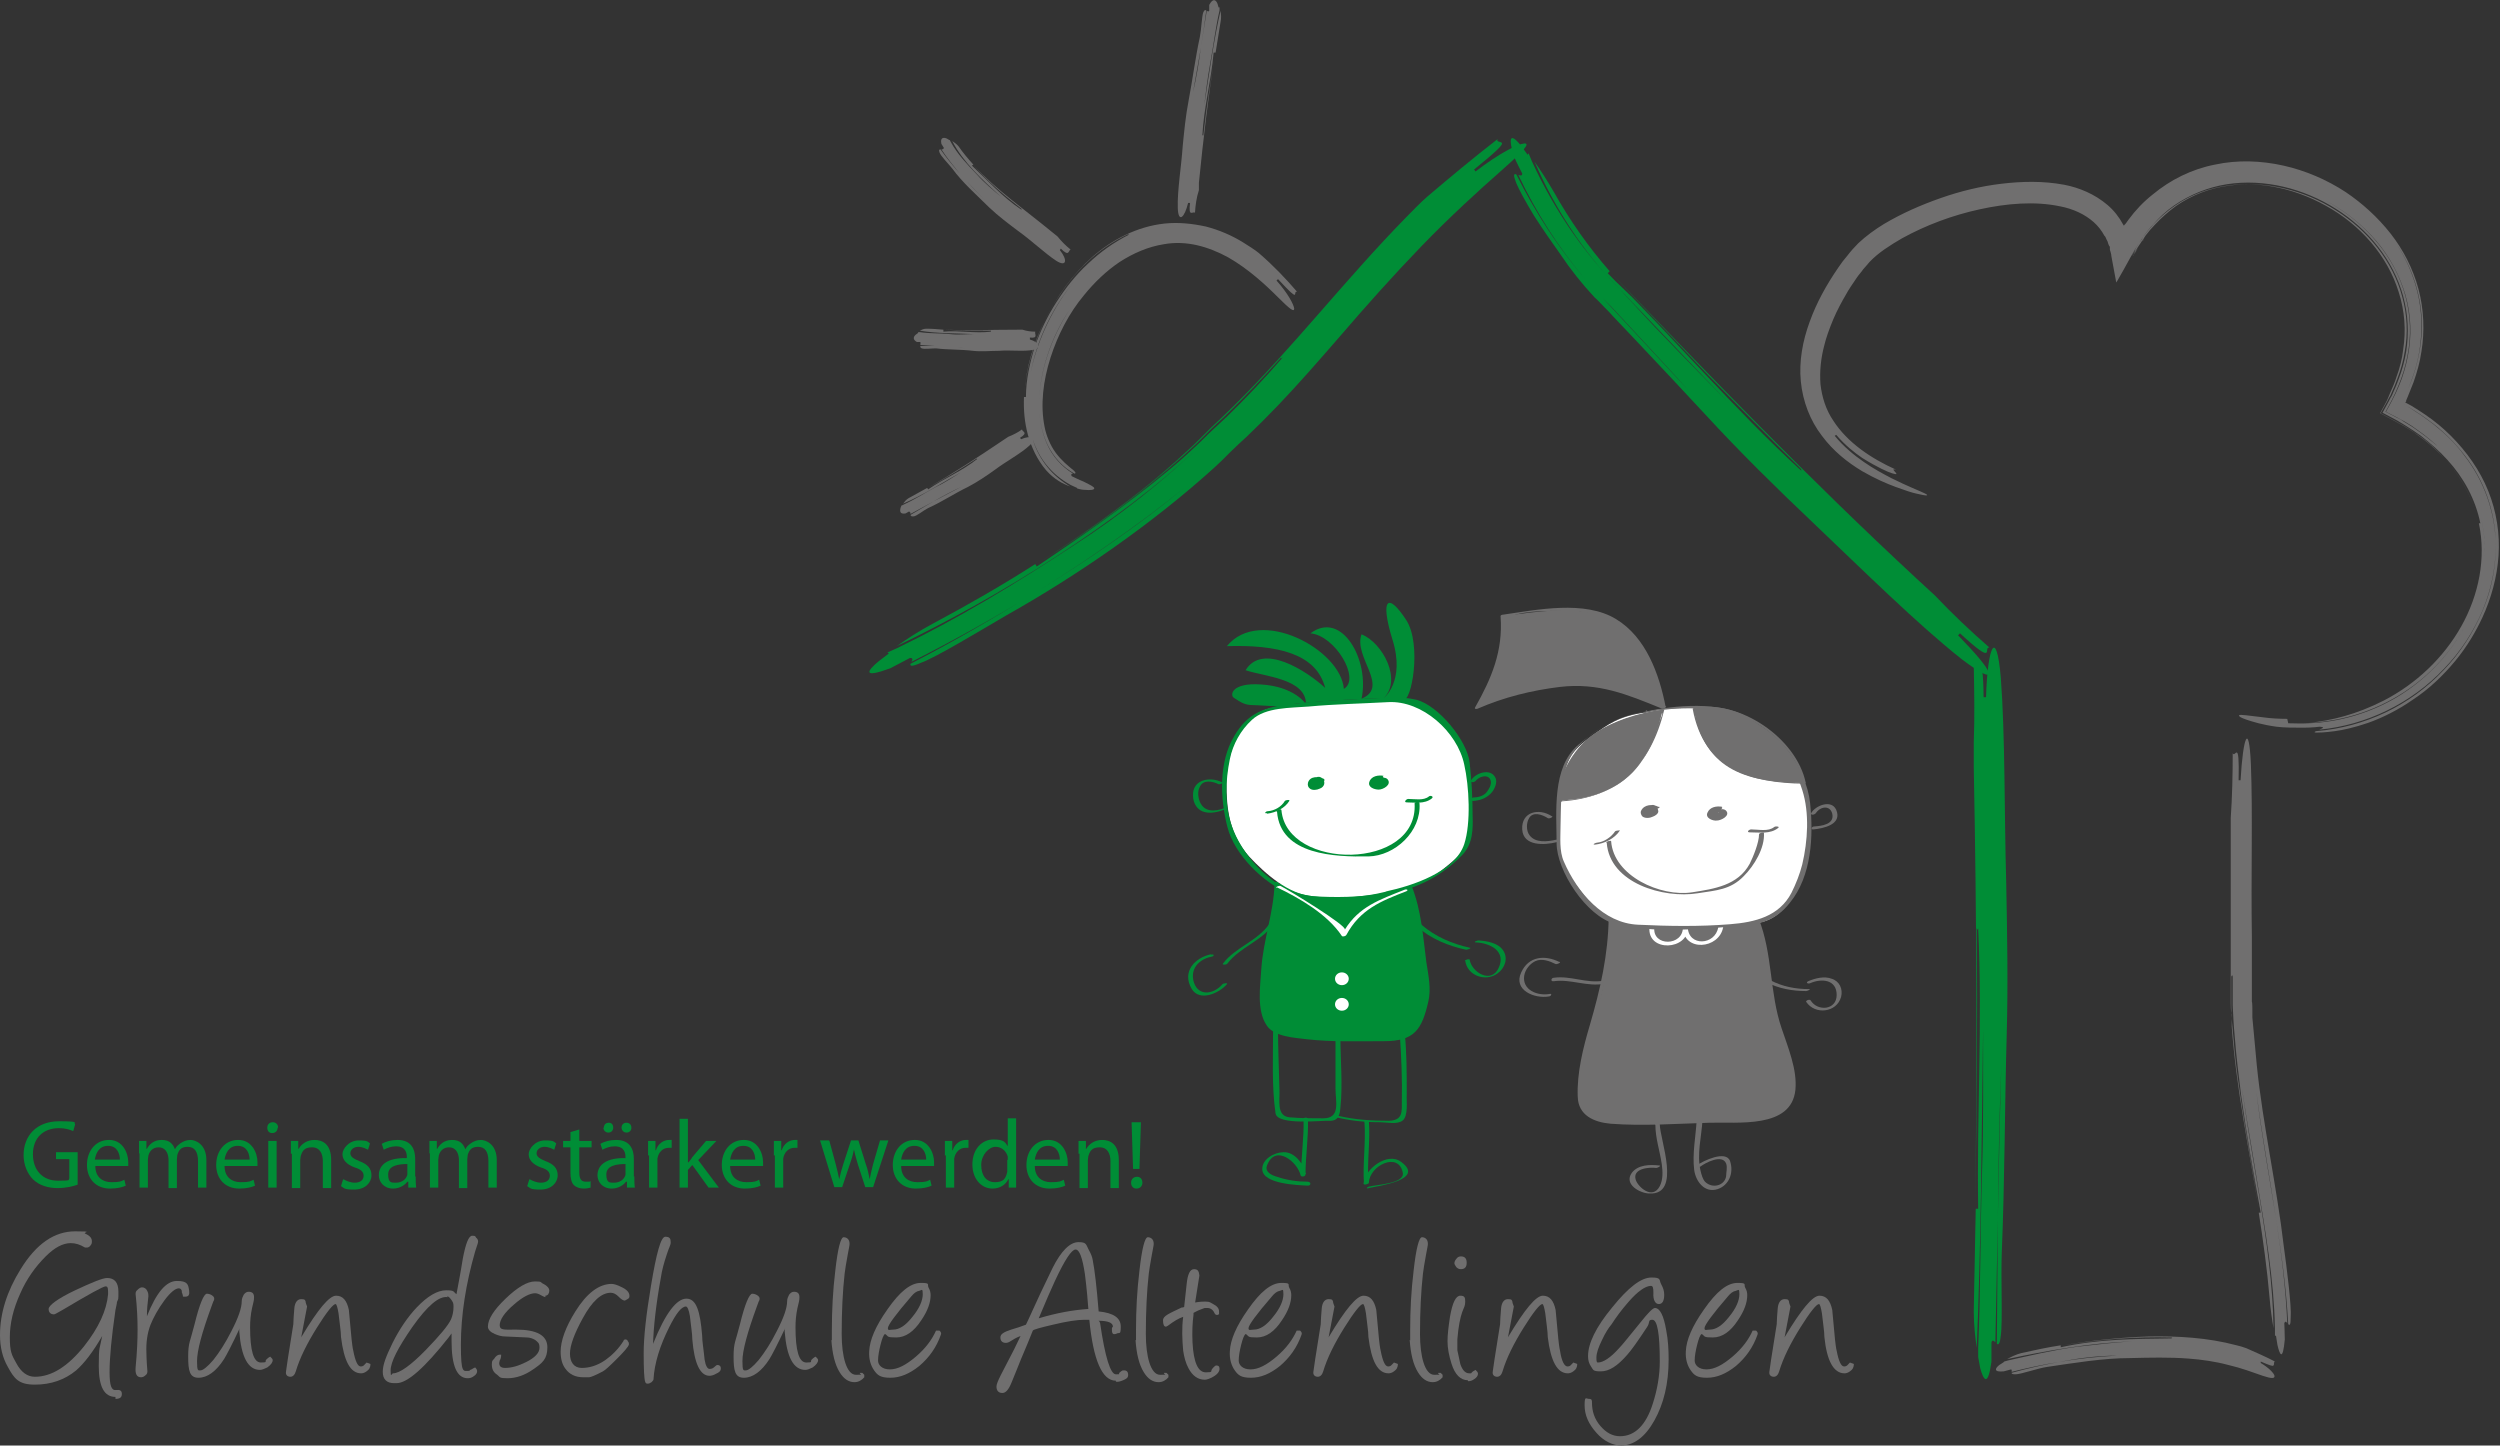 <?xml version="1.0" encoding="UTF-8"?>
<svg id="Ebene_1" xmlns="http://www.w3.org/2000/svg" version="1.1" viewBox="0 0 508.8 294.2">
  <rect x="0" y="0" width="508.8" height="294.2" fill="#333333" stroke="none"/>
  <!-- Generator: Adobe Illustrator 29.2.1, SVG Export Plug-In . SVG Version: 2.1.0 Build 116)  -->
  <defs>
    <style>
      .st0, .st1, .st2 {
        fill-rule: evenodd;
      }

      .st0, .st3 {
        fill: #706f6f;
      }

      .st1, .st4 {
        fill: #fff;
      }

      .st2, .st5 {
        fill: #008d36;
      }
    </style>
  </defs>
  <g>
    <path class="st0" d="M327.9,186.6c0,4.6-.6,8.4-1.4,12.8-.6,4-2,7-2.8,10.5-.8,4.3-3.3,11.3-1.6,15.5,1.2,3.1,6.3,3.2,9.5,3.2,5.2,0,10.1,0,15.3-.3,5-.3,13.2.7,16.7-2.9,3.3-3.4-.7-13.1-1.8-16.7-2.5-7.3-1.3-14.5-4.4-21.7"/>
    <path class="st3" d="M327.4,186.7c-.1,7.6-1.7,14.6-3.8,21.8-1.4,4.7-2.7,9.9-2.5,14.7.1,3.8,3.3,5.2,6.7,5.5,6.6.5,13.4,0,20.1-.2,5.7-.2,16.7,1.3,17.5-6.7.4-4.1-1.5-8.6-2.8-12.5-2.5-7.3-1.8-15.2-4.7-22.4-.1-.3-1.1,0-1,.3,2.1,5.3,2.4,10.7,3.2,16.2.6,3.9,2.1,7.6,3.2,11.4,1.8,6.1,2.1,11.7-6.1,12.9-4.5.7-9.4.3-14,.5-5.3.2-10.9.6-16.2-.2-6.9-1-5-8.5-4-13.2,2.1-9.5,5.2-18.5,5.3-28.4,0-.3-1,0-1,.3h0Z"/>
  </g>
  <path class="st4" d="M335.7,188.7c-.5,5.2,8,4.7,7.8,0,0-.5-1-.4-1,0,.1,5.1,7.4,4.5,8.2,0,0-.5-.9-.4-1,0-.6,3.7-6.1,4-6.2,0-.3,0-.7,0-1,0,.1,3.9-6.3,4-5.8,0,0-.5-.9-.4-1,0h0Z"/>
  <path class="st3" d="M465.7,147.2c1.4,0,2.7.1,4.1,0,6.3-.2,12.6-2.1,18-5.3,5.5-3.3,10.2-8,13.4-13.6,3.2-5.6,5-12.3,4.4-18.9-.6-6.7-3.8-13.1-8.9-18-1.4-1.4-3-2.7-4.7-3.9-.8-.6-1.7-1.2-2.6-1.7-.7-.4-2.4-1.3-3.8-2,1.8-3.2,2.4-4.6,3.2-6.7.7-2,1.2-4,1.5-6.1.6-4.1.2-8.4-1.2-12.4-1.4-4-3.6-7.6-6.4-10.6-2.8-3-6.1-5.5-9.6-7.3,7.2,3.8,13.4,10.2,16,18.1,1.3,3.9,1.7,8.1,1.1,12.2-.3,2-.8,4.1-1.5,6-.8,2.1-1.3,3.4-3.2,6.8l2.1,1.1,1,.5.6.4c.8.5,1.7,1,2.5,1.6,1.6,1.1,3.1,2.3,4.6,3.6,2.8,2.6,5.2,5.7,6.8,9.2,1.6,3.4,2.5,7.2,2.6,11,.1,3.8-.5,7.6-1.8,11.2-2.5,7.2-7.4,13.4-13.5,17.7-6.1,4.3-13.3,6.7-20.5,7,4.5-.4,9.7-1.7,15.2-4.5,6.6-3.4,12.2-8.7,15.8-15.1,3.6-6.4,5.1-13.9,3.6-21h.3c-1-4.9-3.4-9.3-6.7-12.9-1.6-1.8-3.5-3.4-5.4-4.9-1-.7-2-1.4-3-2l-.8-.5c-.3-.2-.4-.2-1-.6l-3-1.6,1.3-2.4.3-.6.3-.5.3-.7c.4-.9.8-1.8,1.1-2.7.7-1.8,1.2-3.7,1.5-5.5.6-3.8.4-7.6-.6-11.3-2-7.4-7.2-13.7-13.7-17.8-6.5-4.1-14.5-6.2-22.2-5-3.8.6-7.5,2.1-10.7,4.3-1.6,1.1-3,2.4-4.3,3.9-.7.7-1.3,1.5-1.9,2.3l-.4.6v.2c-.1,0-.3.3-.3.3l-.4.6c-.3.4-.5.8-.7,1.2-.2.4-.5.8-.7,1.3,1.4-2.5.6-.9.4-.3l-.3.5.3-.5c-.1.3-.2.4.2-.2.2-.3.4-.7.8-1.4l.7-1.1.2-.3v-.2c.1,0,.4-.4.4-.4l-.3.4v.2c-.1,0-.3.3-.3.3l-.7,1.1c-.4.6-.7,1.1-.8,1.4-.3.6-.3.5-.2.2l.7-1.3c.3-.4.5-.8.8-1.2l.2-.3.2-.3.2-.3.4-.6c.6-.8,1.2-1.5,1.9-2.2,1.3-1.4,2.8-2.7,4.3-3.8,3.2-2.2,6.8-3.6,10.6-4.1,7.6-1.1,15.5.9,21.9,5,6.5,4.1,11.6,10.4,13.5,17.6,1,3.6,1.2,7.5.5,11.2-.3,1.9-.8,3.7-1.5,5.5-.3.9-.7,1.8-1.1,2.7l-.3.7-.3.5-.3.6-1.4,2.5,3,1.6.7.4.4.2.7.4c1,.6,1.9,1.2,2.9,1.9,1.9,1.3,3.6,2.8,5.1,4.5,3.1,3.3,5.5,7.3,6.7,11.7-1.2-4.4-3.5-8.3-6.7-11.7-1.6-1.7-3.3-3.2-5.2-4.5-.9-.7-1.9-1.3-2.9-1.9l-.7-.4-.4-.2-.7-.4-3-1.6,1.4-2.6.3-.7.2-.5.3-.7c.4-.9.8-1.8,1.1-2.8.7-1.9,1.2-3.8,1.4-5.7.6-3.9.3-7.8-.9-11.6-2.3-7.5-7.9-13.8-14.8-17.6-6.9-3.9-15.2-5.5-22.8-3.6-3.8.9-7.3,2.8-10.2,5.3-1.5,1.3-2.8,2.7-4,4.3-.2.2-.3.4-.4.6l-.2.3c-.2.2-.3.4-.4.6-.6.8-1.1,1.7-1.6,2.6l-1.6,2.9-.8,1.4-.4.7-.3.5-1-5.4c0-.4-.2-.9-.3-1.3v-.6c-.1,0-.3-.5-.3-.5-.1-.4-.2-.7-.4-1-.1-.3-.3-.7-.4-.7-.6-1.1-1.3-2-2.2-2.8-1.8-1.6-4.2-2.7-6.8-3.2-5.2-1.1-10.9-.6-16.4.6-5.5,1.2-10.9,3.2-15.8,5.9-2.4,1.4-4.8,2.9-6.6,4.8-.2.2-.4.5-.6.7l-.7.8c-.4.6-.9,1.1-1.3,1.7-.8,1.2-1.6,2.3-2.3,3.6-.7,1.2-1.7,3-2.5,4.9-.8,1.9-1.5,3.9-1.8,5.2-.7,2.6-1,5.3-.8,8,.3,2.6,1.1,5.2,2.6,7.4,2.9,4.5,7.7,7.7,12.8,10-1.4-.4.4.8,0,.9-.2,0-1-.1-3-1.1-1-.5-2.3-1.2-3.9-2.2-1.6-1.1-3.4-2.5-5.3-4.7l-.3.2c1.8,2.2,4,4,5.9,5.3,2,1.4,3.9,2.4,5.6,3.3,3.4,1.7,5.8,2.6,6.8,3.1,1,.5.6.6-1.5.1-1-.2-2.5-.7-4.4-1.4-1.9-.7-4.2-1.7-6.8-3.2-3-1.8-5.9-4.1-8.2-7.2-2.4-3.1-3.9-7-4.3-11.1-.4-4.1.4-8.3,1.8-12.1,1.4-3.9,3.4-7.5,5.8-11,.6-.9,1.2-1.7,1.9-2.5.6-.8,1.4-1.7,2.2-2.5,1.6-1.5,3.4-2.8,5.2-3.9,3.7-2.2,7.6-3.9,11.6-5.3,4-1.4,8.1-2.4,12.3-2.9,4.2-.5,8.5-.6,12.8.2,3.1.6,6.2,1.9,8.8,4.1,1.3,1.1,2.4,2.5,3.2,4l.2.3s0,0,0,0c0,0,0,0,0,0h0c0,0,0,0,0,0v-.2c.1,0,.4-.4.4-.4l.5-.7c1.4-1.9,3-3.6,4.9-5.1,3.6-3,8-5.2,12.7-6.1,4.6-1,9.4-.8,13.9.2,4.5,1,8.9,2.9,12.7,5.4,3.4,2.3,6.5,5.1,9.1,8.4,2.6,3.3,4.6,7.2,5.7,11.3,1.1,4.1,1.3,8.6.6,12.8-.3,2.1-.9,4.2-1.6,6.2-.4,1-.8,2-1.2,3l-.3.7v.2c0,0-.2.2-.2.2l1.3.7c1,.6,1.9,1.2,2.8,1.8,1.9,1.3,3.6,2.7,5.2,4.3,3.2,3.2,5.9,7,7.6,11.2,1.7,4.2,2.4,8.8,2.1,13.2-.3,4.4-1.5,8.7-3.3,12.6-1.3,2.8-3.1,5.9-5.5,8.8-2.4,2.9-5.3,5.7-8.5,7.8-3.1,2.2-6.4,3.8-9.2,4.8-2.9,1-5.3,1.5-6.8,1.7-2.2.3-3.3.3-3.8.3-.5,0-.4-.2,0-.3,4.9-.4,9.7-1.7,14.1-3.8,4.4-2.1,8.4-5,11.8-8.6,3.4-3.5,6.1-7.7,8-12.2,1.9-4.5,2.8-9.4,2.6-14.3-.2-6.1-2.4-12.2-6.2-17.1-1.9-2.5-4-4.6-6.4-6.5-1.2-.9-2.4-1.8-3.7-2.6-.6-.4-1.3-.8-2-1.2l-.9-.5c.2-.3.3-.6.5-.9.3-.6.6-1.3.9-2,.6-1.3,1.1-2.7,1.5-4.1.8-2.8,1.3-5.8,1.3-8.7,0-5.9-1.9-11.8-5.2-16.7,3.2,4.9,5.1,10.7,5.1,16.6,0,3-.4,5.9-1.2,8.7-.4,1.4-.9,2.8-1.5,4.2-.3.7-.6,1.4-.9,2-.1.3-.3.6-.5.9l.9.5c.7.4,1.3.8,1.9,1.2,1.3.8,2.5,1.7,3.7,2.6,2.4,1.9,4.6,4,6.4,6.5,3.8,4.9,6,10.9,6.3,17.1.2,4.9-.8,9.8-2.6,14.2-1.9,4.5-4.6,8.6-7.9,12-6.6,7-15.8,11.5-25.4,12.4.7-.3,1.3-.5.1-.6,0,0-1.5.2-3.3.2-1.8,0-4,0-5.5-.2-2.9-.4-4.8-1-6-1.4-1.2-.4-1.7-.7-1.6-.9,0-.3,2.2.1,5,.4,1.4.2,3.1.3,4.8.3Z"/>
  <g>
    <path class="st3" d="M463,271.9v-1.6c-.2-9.8-1.9-19.5-3.7-30.4-1.2-7.6-2.9-16.3-3.7-24,1,9.1,2.7,18.4,4.2,27.5,1.5,9.1,2.8,18.2,2.9,26.9-.3-1.7-.6-3.8-.8-6.2-.5-5.8-1.3-11.6-2.2-17.3h.4c-1.5-8.1-2.9-16-4-24-.5-4-1-8-1.3-12-.2-2-.3-4.1-.4-6.2v-6.2c-.2.6-.2.2-.3.1h0c0-.1,0,0,0,0,0-.1,0,0,0,1,0-1,0-1.1,0-1v6.1c0,2.1.2,4.1.4,6.1.3,4,.8,7.9,1.4,11.9,1.1,7.8,2.6,15.6,3.8,23.5-2-12.4-4.6-24.6-5.5-37.2v-2.4c-.2-.8-.2-1.6-.2-2.4v-4.7s0-9.4,0-9.4v-19.1s0-4.4,0-4.4c.3-4.4.4-8.8.4-13.2.5,1.1,1.4-3.3,1.2,5.5h.4c.5-8.8,1.7-12.1,2.1-3.3.4,9.9,0,23.1.2,35.2v13.2c.1,0,.1,1.6.1,1.6v1.6c0,0,.3,3.2.3,3.2.2,2.2.4,4.3.6,6.5,1.2,11.9,4.1,24.8,5.5,36.9.3,2.2.7,5.2,1,8,.3,2.8.5,5.3.4,6.4,0,1.6-.2,1.7-.5,1.4-.4-7.3-1.4-14.5-2.5-21.5-1.3-8.7-2.9-17.3-4-25.9,1,8.5,2.6,17.1,4,25.9,1.1,7,2,14.2,2.3,21.3-.2-.3-.4-.5-.6,0,0,0,.1,2.2.1,3.3-.4,4.4-1,3.3-1.5,1.1l-.3-1.9Z"/>
    <path class="st3" d="M407.9,277.1l.7-.2c4.5-1,9-2.1,14.1-2.8,3.6-.4,7.6-.9,11.2-1.1-8.5.3-17.4,1.9-25.4,3.6.7-.4,1.7-.9,2.8-1.2,2.7-.6,5.4-1.2,8.1-1.6v.4c7.7-1.7,14.9-1.7,22.7-1.8-.3,0-.1-.1,0-.2h0s0,0,0,0c0,0,0,0-.5-.1.5,0,.5,0,.5.1-7.7-.2-14.8.4-22.3,1.6,5.8-1,11.6-1.6,17.5-1.8,5.9-.1,11.9.2,17.9,1.8.5.1,1.5.4,2,.6,2,.9,3.9,1.7,5.8,2.7-.3,0-.1.6-.3.8-.2.2-.7,0-2.6-.8v.3c1.7,1,2.7,2.1,2.8,2.6.1.6-.6.6-2.4,0-2-.7-4.4-1.6-7-2.2-2.6-.7-5.4-1.1-8.1-1.3-3.9-.3-7.9-.2-11.9-.1-5.5,0-11.4,1-16.9,1.8-2,.3-5.3,1.5-6.4,1.5-.7,0-.8-.1-.8-.3,3.2-.9,6.4-1.6,9.6-2.2,4-.7,7.9-1.1,11.9-1.3-3.9,0-7.9.5-11.9,1.3-3.2.5-6.4,1.2-9.6,2,0-.2.1-.4-.1-.5l-1.5.4c-2.1.2-1.8-.6-.9-1.3l.8-.5Z"/>
  </g>
  <g>
    <path class="st3" d="M23.5,284.3c-2.3,0-3.4-2.1-3.4-6.3s.2-3.4.7-6.1c-1.9,3.3-3.7,5.6-5.3,7-2.3,1.9-5.1,2.9-8.4,2.9s-4.2-1.2-5.5-3.6c-1.1-1.9-1.6-4.1-1.6-6.5,0-4.4,1.4-8.9,4.2-13.4,3.2-5.2,6.9-7.7,11.1-7.7s1.3.2,2.1.5c.9.4,1.3.9,1.3,1.5s-.1.6-.3.9c-.2.3-.5.4-.7.4s-.3,0-.4,0c-1-.6-1.9-.9-2.9-.9-1.6,0-3.3.9-5.1,2.7-2.1,2.1-3.9,4.6-5.2,7.6-1.4,3.1-2.1,6-2.1,8.9s.4,3.6,1.3,5.2c1,1.9,2.3,2.8,3.8,2.8,3.4,0,6.7-2.1,10-6.2,3-3.8,4.6-7.3,4.9-10.6,0-1.1,0-1.6-.5-1.6s-3.4,1.6-8.6,4.7c-1.1.6-1.7,1-1.9,1-.7,0-1.1-.4-1.1-1.1s1.8-2.1,5.4-3.8c3.4-1.6,5.6-2.5,6.5-2.5,1.5,0,2.3.9,2.3,2.8s0,1.3-.3,2.1c0,.4-.2,1-.3,1.6-.8,5.5-1.2,9.7-1.2,12.6s.4,3.8,1.3,3.7c.8-.1,1.2.1,1.2.8s-.4,1-1.3,1Z"/>
    <path class="st3" d="M29.9,267.9c1.9-4.8,3.9-7.2,6.1-7.2s2.3.7,2.5,2c.1.8-.1,1.2-.8,1.2s-.4,0-.5-.3c0-.1-.1-.3-.2-.6v-.3c-.1-.3-.3-.5-.6-.5-.7,0-1.7.8-2.9,2.4-1.4,1.9-2.3,3.6-2.9,5.1-.6,1.6-.9,3.5-.8,5.7,0,0,0,1.3.2,3.7,0,.3-.1.6-.4.8-.3.3-.6.4-.9.4-.9,0-1.2-.7-1.1-2,.3-3.1.4-5.6.4-7.7s-.1-4.5-.4-7.2c0-.3,0-.6.4-.9.3-.3.6-.5.9-.5.5,0,.9.3,1.1.8.2.4.2.7.2,1-.2,1.6-.3,2.9-.3,4Z"/>
    <path class="st3" d="M48.8,270.3c-1.6,3.4-2.7,5.5-3.2,6.3-1.6,2.5-3.4,3.8-5.2,3.8s-2.1-1.4-2.1-4.3.4-3,1.3-6.6c1-4.1,1.9-6.2,2.5-6.2.3,0,.7.1,1,.3.3.2.5.4.5.7,0,.1,0,.3-.2.6l-.4,1.1c-1.9,5.2-2.9,8.9-2.9,11s.2,1.9.7,1.9,1.4-.7,2.6-2.1c1.2-1.5,2.5-3.5,3.7-5.9,1.4-2.7,2.1-4.7,2.1-6.1,0-.5.2-.9.4-1.3.3-.4.6-.6,1-.6.8,0,1.1.4,1.1,1.1s-.1.9-.4,2.2c-.3,1.4-.4,2.7-.4,3.9,0,4.8.7,7.2,2.2,7.2s.7-.2,1.1-.6c.2-.2.4-.4.8-.6.3.3.5.5.5.7,0,.5-.4,1-1.1,1.5-.6.3-1.1.5-1.5.5-2.4,0-3.8-2.6-4.2-7.8v-.4Z"/>
    <path class="st3" d="M61,272.7l.4-.7c3.3-5.5,5.6-8.3,7-8.3s2.2,1,2.6,2.9c.1,1.4.3,2.9.4,4.3.2,2.4.4,3.7.5,4,.4,2.1.9,3.2,1.5,3.2s.7-.3,1.2-.8l.8.3c0,.6-.2,1.1-.8,1.5-.4.3-.8.4-1.1.4-2.2,0-3.5-2.5-4.1-7.4,0-1.2-.3-2.8-.5-4.8-.2-1.2-.4-1.9-.6-1.9-.5,0-1.8,1.6-3.8,4.8-2,3.2-3.5,6.2-4.3,8.9-.2.7-.6,1.1-1.1,1.1s-1-.3-.9-1c0-.2.5-3.5,1.5-9.7,0-.8.1-1.8.2-3.2.1-1.2.6-1.9,1.4-1.9s.8.2.9.5c0,.3.2.7.3,1l-1.3,6.8Z"/>
    <path class="st3" d="M92.1,271.1l-.8,1.1c-4.9,6.2-8.4,9.3-10.6,9.3h-.5c-1.5,0-2.3-.8-2.3-2.3s.7-3.2,2-5.9c1.4-2.8,3.1-5.3,4.9-7.2,2.2-2.3,4.2-3.5,6-3.5s1.4.3,2.1.8c.3-1.7.8-4.1,1.3-7.3.6-3.1,1.2-4.6,1.9-4.6s.6.1.8.4c.3.2.4.5.4.8s-.2.7-.6,2c-1.9,6.6-2.9,13-2.9,19s.5,5.3,1.6,5.3c0,0,.2,0,.3-.2.2,0,.5-.3,1-.5.3.3.4.5.4.8s-.2.7-.7,1c-.4.3-.8.4-1.2.4-2.2,0-3.3-2.5-3.3-7.6v-1.6ZM91.1,264c-1.7-.3-4.1,1.7-7.2,6.1-2.9,4.2-4.4,7.1-4.4,8.8s.2.6.5.6c1.3,0,3.6-1.6,6.7-4.8,2.8-2.9,4.5-4.9,5.1-6.2.3-.7.5-1.6.5-2.5s-.1-.9-.4-1.4c-.3-.4-.5-.7-.9-.8Z"/>
    <path class="st3" d="M111,264c0,0-.4-.1-.9-.4-.5-.3-.9-.4-1.2-.4-1,0-2.5.7-4.3,2.3-1.9,1.6-2.9,3.1-2.9,4.2s1.1.9,3.3.9c4.3,0,6.4,1.2,6.4,3.6s-1,3.2-2.9,4.5c-1.7,1.2-3.5,1.8-5.2,1.8s-1.5-.2-2.1-.7c-.8-.5-1.1-1.2-1.1-2.1s.2-.8.5-1.2c.3-.5.7-.8,1.1-.8s.2,0,.3,0c0,.5-.1.9-.3,1.2,0,.2-.1.3-.1.5,0,.7.4,1,1.2,1,1.3,0,2.7-.4,4.3-1.2,1.8-.9,2.7-1.9,2.7-2.9s-.3-1.1-.9-1.6c-.5-.3-1.1-.5-1.7-.5l-4.4-.2c-.7,0-1.4-.2-2.1-.5-.9-.4-1.4-.9-1.4-1.5,0-1.5,1.2-3.4,3.6-5.7,2.4-2.3,4.4-3.5,6-3.5s1,.2,1.7.5c.8.4,1.2.9,1.2,1.4s-.3,1-.8,1Z"/>
    <path class="st3" d="M127.2,264.7c-.4,0-.8-.3-1.3-.8-.5-.5-1-.8-1.6-.8-1.9,0-3.8,1.7-5.7,5.2-1.7,3.1-2.6,5.5-2.6,7.2s.8,2.9,2.4,2.9,3.2-.5,4.8-1.6c1.4-1,2.7-2.3,3.7-3.9,0-.2.2-.3.4-.3s.4.1.5.4c.2.2.2.4.2.6-.1.5-1,1.5-2.6,3.1-1.4,1.4-2.3,2.2-2.7,2.4-1.5.8-2.5,1.2-2.8,1.2s-.2,0-.6,0c-.4,0-.5,0-.6,0-1.6,0-2.8-.6-3.6-1.7-.7-.9-1-2.1-1-3.5,0-2.2,1-5,3-8.2,2.3-3.7,4.8-5.6,7.4-5.6.4,0,1.1.2,1.9.6,1.1.5,1.7,1.1,1.7,1.8,0,.3,0,.5-.4.7-.3.2-.5.3-.7.3Z"/>
    <path class="st3" d="M132.8,273.8l.2-.5c2.4-6,4.7-9,6.7-9s2.8,2.5,3.2,7.5c0,1.2.3,2.8.5,4.9.2,1.3.6,1.9,1,1.9s.7-.1,1-.4c.3-.3.5-.4.6-.4.4,0,.7.2.7.7s-.3.8-1,1.1c-.5.3-1,.4-1.3.4-1.9,0-3.1-2.5-3.5-7.4,0-1.2-.3-2.8-.5-4.8-.2-1.2-.5-1.9-.8-1.9-.9,0-2,1.4-3.4,4.2-1.9,3.8-3,7.3-3.2,10.6,0,.2-.2.4-.4.6-.3.2-.5.3-.8.3s-.4-.1-.5-.4c-.2-.6-.3-2.5-.3-5.8s.5-7.8,1.5-13.8c1.1-6.6,2-9.9,2.9-9.9s1.1.4,1.1,1.1-.3.9-.8,2.5c-.6,1.8-1,3.3-1.2,4.7-1,5.5-1.5,10.1-1.6,13.7Z"/>
    <path class="st3" d="M159.8,270.3c-1.6,3.4-2.7,5.5-3.2,6.3-1.6,2.5-3.4,3.8-5.2,3.8s-2.1-1.4-2.1-4.3.4-3,1.3-6.6c1-4.1,1.9-6.2,2.5-6.2.3,0,.7.1,1,.3.3.2.5.4.5.7,0,.1,0,.3-.2.6l-.4,1.1c-1.9,5.2-2.9,8.9-2.9,11s.2,1.9.7,1.9,1.4-.7,2.6-2.1c1.2-1.5,2.5-3.5,3.7-5.9,1.4-2.7,2.1-4.7,2.1-6.1,0-.5.2-.9.4-1.3.3-.4.6-.6,1-.6.8,0,1.1.4,1.1,1.1s-.1.9-.4,2.2c-.3,1.4-.4,2.7-.4,3.9,0,4.8.7,7.2,2.2,7.2s.7-.2,1.1-.6c.2-.2.4-.4.8-.6.3.3.5.5.5.7,0,.5-.4,1-1.1,1.5-.6.3-1.1.5-1.5.5-2.4,0-3.8-2.6-4.2-7.8v-.4Z"/>
    <path class="st3" d="M169.3,272.8c0-.6,0-1.3,0-2.1,0-4,.2-8,.7-12.1.5-4.5,1.1-6.8,1.7-6.8s1.2.4,1.2,1.3c0,.1,0,.4-.1.8l-.3,1.6c-.3,1.6-.5,2.9-.6,3.7-.4,3.6-.6,7.7-.6,12.3s1,8.3,2.9,8.3.6-.1.8-.4h.5l.4.4h0c0,.2,0,.3,0,.5-.5.6-1.2,1-2,1-1.2,0-2.2-.7-3-2-1-1.6-1.5-3.8-1.7-6.6Z"/>
    <path class="st3" d="M180.1,271.5c-.3.2-.6,1-.9,2.2-.3,1.2-.5,2.3-.5,3.2s.8,1.8,2.4,1.8,3.3-.9,5.3-2.6c2-1.7,3.3-3.5,4.1-5.3h.7c.3.3.4.5.3.8-.9,2.6-2.4,4.7-4.4,6.4-2,1.6-3.9,2.4-5.9,2.4s-2.6-.5-3.3-1.5c-.7-1-1.1-2.3-1-3.9.1-2.3,1.3-5.1,3.7-8.5,2.5-3.6,4.7-5.4,6.8-5.4s1.2.3,1.6,1c.3.5.4,1,.4,1.5,0,1.5-.6,3.2-1.9,5.1-1.5,2.3-3.2,3.5-5.1,3.5s-1.6-.2-2.1-.6h0ZM187.1,262.7c-.6.1-1.1.5-1.6,1.1-3.2,3.7-4.8,5.9-4.8,6.5s.4.3,1.1.3c1.2,0,2.5-.8,3.9-2.6,1.4-1.7,2.1-3.3,2.1-4.6s-.2-.8-.7-.7Z"/>
    <path class="st3" d="M227.1,281c-2.8,0-4.6-4.2-5.4-12.4-.3,0-.6,0-1,0-1.4,0-3.5.3-6.4,1-2.6.6-4,1-4.1,1.2-.5,1.3-1.3,3.2-2.4,5.8-.5,1.2-1.1,2.8-1.9,4.7-.6,1.5-1.2,2.2-1.9,2.2s-1.2-.4-1.2-1.3,1.2-2.9,3.6-7.6c.6-1.2,1-2.1,1.3-2.7-.8.3-1.5.7-2.1,1.1-.3.2-.6.3-.9.3-.7,0-1.1-.4-1.1-1.1s.7-1.1,2.2-1.6c1-.3,2-.6,3-1,.4-.8.8-1.7,1.3-2.8.9-2,2.2-4.8,4.1-8.7,1.8-3.6,3.6-5.3,5.3-5.3s1.5.5,2.1,1.6c.4.7.7,1.4.8,2.1.4,2,.8,5.5,1.2,10.4,3,.3,4.5,1.3,4.5,3.1s-.3,1.1-.8,1.4c-.7.3-1,.1-1-.7s0-.3.2-.7c0-.8-1-1.2-3-1.2.2,0,.3.2.4.5,1,6.9,2.1,10.4,3.2,10.4s.5,0,.7-.3c.3-.3.5-.4.7-.5.1,0,.2,0,.3,0,.5,0,.8.3.8.9s-.3.8-1,1.1c-.5.2-1,.4-1.5.3ZM220.8,259.3c-.5-3.3-1.1-5-1.9-5s-2.2,2.1-4.2,6.4c-.7,1.5-1.8,4-3.3,7.6,3.7-1.1,7-1.7,10.1-1.9-.1-1.5-.3-3.9-.7-7.1Z"/>
    <path class="st3" d="M231.2,272.8c0-.6,0-1.3,0-2.1,0-4,.2-8,.7-12.1.5-4.5,1.1-6.8,1.7-6.8s1.2.4,1.2,1.3c0,.1,0,.4-.1.8l-.3,1.6c-.3,1.6-.5,2.9-.6,3.7-.4,3.6-.6,7.7-.6,12.3s1,8.3,2.9,8.3.6-.1.8-.4h.5l.4.4h0c0,.2,0,.3,0,.5-.5.6-1.2,1-2,1-1.2,0-2.2-.7-3-2-1-1.6-1.5-3.8-1.7-6.6Z"/>
    <path class="st3" d="M242.8,265.2c.7-.2,1.5-.3,2.5-.3s1,.2,1.6.5c.8.4,1.2.9,1.2,1.5s0,.2,0,.3h0s0,0,0,.3c-.2,0-.2,0-.2.1h0c0,0-.2,0-.3,0s-.2,0-.4-.3c-.3-.7-.8-1.1-1.5-1.1s-.5,0-.8.1c-.6.2-1.3.5-2,.9,0,0,0,.2,0,.4-.2,1.5-.3,3.4-.2,5.6.2,4,1.1,6.1,2.7,6.1s.9-.2,1.3-.7c.4-.5.7-.7.8-.7.5,0,.7.2.7.7s-.4,1.1-1.3,1.6c-.7.4-1.3.6-1.7.6-1.4,0-2.5-.8-3.3-2.3-.6-1.1-.9-2.3-1.1-3.6-.2-2.3-.3-4.6,0-6.9-.9.3-1.9.9-3.1,1.8-.2.1-.3.2-.4.2-.4,0-.6-.4-.6-1.3s1.3-1.4,3.8-2.6c.2,0,.3,0,.5-.1.1-1,.3-2.6.5-4.6.2-2.1.7-3.1,1.5-3.1s1,.4,1.1,1.3l-.9,5.7Z"/>
    <path class="st3" d="M253.5,271.5c-.3.2-.6,1-.9,2.2-.3,1.2-.5,2.3-.5,3.2s.8,1.8,2.4,1.8,3.3-.9,5.3-2.6c2-1.7,3.3-3.5,4.1-5.3h.7c.3.3.4.5.3.8-.9,2.6-2.4,4.7-4.4,6.4-2,1.6-3.9,2.4-5.9,2.4s-2.6-.5-3.3-1.5c-.7-1-1.1-2.3-1-3.9.1-2.3,1.3-5.1,3.7-8.5,2.5-3.6,4.7-5.4,6.8-5.4s1.2.3,1.6,1c.3.5.4,1,.4,1.5,0,1.5-.6,3.2-1.9,5.1-1.5,2.3-3.2,3.5-5.1,3.5s-1.6-.2-2.1-.6h0ZM260.5,262.7c-.6.1-1.1.5-1.6,1.1-3.2,3.7-4.8,5.9-4.8,6.5s.4.3,1.1.3c1.2,0,2.5-.8,3.9-2.6,1.4-1.7,2.1-3.3,2.1-4.6s-.2-.8-.7-.7Z"/>
    <path class="st3" d="M270.1,272.7l.4-.7c3.3-5.5,5.6-8.3,7-8.3s2.2,1,2.6,2.9c.1,1.4.3,2.9.4,4.3.2,2.4.4,3.7.5,4,.4,2.1.9,3.2,1.5,3.2s.7-.3,1.2-.8l.8.3c0,.6-.2,1.1-.8,1.5-.4.3-.8.4-1.1.4-2.2,0-3.5-2.5-4.1-7.4,0-1.2-.3-2.8-.5-4.8-.2-1.2-.4-1.9-.6-1.9-.5,0-1.8,1.6-3.8,4.8-2,3.2-3.5,6.2-4.3,8.9-.2.7-.6,1.1-1.1,1.1s-1-.3-.9-1c0-.2.5-3.5,1.5-9.7,0-.8.1-1.8.2-3.2.1-1.2.6-1.9,1.4-1.9s.8.2.9.5c0,.3.2.7.3,1l-1.3,6.8Z"/>
    <path class="st3" d="M287,272.8c0-.6,0-1.3,0-2.1,0-4,.2-8,.7-12.1.5-4.5,1.1-6.8,1.7-6.8s1.2.4,1.2,1.3c0,.1,0,.4-.1.8l-.3,1.6c-.3,1.6-.5,2.9-.6,3.7-.4,3.6-.6,7.7-.6,12.3s1,8.3,2.9,8.3.6-.1.8-.4h.5l.4.4h0c0,.2,0,.3,0,.5-.5.6-1.2,1-2,1-1.2,0-2.2-.7-3-2-1-1.6-1.5-3.8-1.7-6.6Z"/>
    <path class="st3" d="M298.7,280.9c-1.4,0-2.6-1.1-3.3-3.4-.5-1.6-.8-3.1-.8-4.5s.2-3,.5-5c.5-2.9,1.2-4.3,2.1-4.3s1,.4,1,1.2-.2,1.1-.6,2.1c-.4,1.1-.8,3-1,5.6,0,1.2,0,2,0,2.2.2.9.4,1.9.6,2.8.4,1.2,1,1.9,1.8,1.9s.3,0,.4,0c.2-.3.5-.5.9-.7.3.3.5.5.5.8,0,.4-.3.8-.8,1.1-.4.3-.8.4-1.2.4ZM297.3,258.3c-.3,0-.6-.1-.9-.4-.2-.3-.4-.6-.4-.8s.1-.6.4-.9c.2-.3.5-.5.9-.5.8,0,1.2.4,1.2,1.3s-.4,1.3-1.2,1.3Z"/>
    <path class="st3" d="M306.6,272.7l.4-.7c3.3-5.5,5.6-8.3,7-8.3s2.2,1,2.6,2.9c.1,1.4.3,2.9.4,4.3.2,2.4.4,3.7.5,4,.3,2.1.9,3.2,1.5,3.2s.7-.3,1.2-.8l.8.3c0,.6-.2,1.1-.8,1.5-.4.3-.8.4-1.1.4-2.2,0-3.5-2.5-4.1-7.4,0-1.2-.3-2.8-.5-4.8-.2-1.2-.4-1.9-.6-1.9-.5,0-1.8,1.6-3.8,4.8-2,3.2-3.5,6.2-4.3,8.9-.2.7-.6,1.1-1.1,1.1s-1-.3-.9-1c0-.2.5-3.5,1.5-9.7,0-.8.1-1.8.2-3.2.1-1.2.6-1.9,1.4-1.9s.8.2.9.5c0,.3.2.7.3,1l-1.3,6.8Z"/>
    <path class="st3" d="M330.1,294.2c-1.9,0-3.7-.9-5.2-2.6-1.6-1.8-2.4-3.6-2.4-5.6s.3-1.3.9-1.3.6.3.6.8c0,1.7.5,3.3,1.7,4.7,1.2,1.4,2.5,2.1,4,2.1,3,0,5.3-2.2,6.7-6.7.9-2.8,1.4-5.7,1.4-8.5,0-5.7-.5-8.5-1.5-8.5s-.4.5-1.1,1.5c-1.9,2.9-3.2,4.7-4,5.6-2,2.3-3.7,3.4-5.4,3.4s-1.5-.3-2-1c-.4-.6-.6-1.2-.6-2.1,0-2.6,1.6-5.9,4.9-9.9,3.3-4.1,5.9-6.1,8-6.1s1.5.5,2,1.4c.4.7.6,1.4.6,2.1,0,1.3-.4,1.9-1.1,1.9s-1.2-.8-1.1-2.3c0-1-.1-1.4-.5-1.4-1.1,0-2.7,1.1-4.6,3.3-1.4,1.6-2.5,3.1-3.4,4.5-.6.7-1.3,1.8-1.9,3.1-.8,1.6-1.2,2.8-1.2,3.7s.1,1,.3,1c1.1,0,2.6-1,4.3-2.9.7-.7,2.1-2.5,4.4-5.3,1.5-1.9,2.5-2.9,2.9-2.9,1,0,1.8,1.5,2.3,4.5.4,2,.5,4,.5,6,0,4.9-1,9-2.9,12.4-1.9,3.4-4.2,5.1-6.9,5.1Z"/>
    <path class="st3" d="M346.3,271.5c-.3.2-.6,1-.9,2.2-.3,1.2-.5,2.3-.5,3.2s.8,1.8,2.4,1.8,3.3-.9,5.3-2.6c2-1.7,3.3-3.5,4.1-5.3h.7c.3.3.4.5.3.8-.9,2.6-2.4,4.7-4.4,6.4-2,1.6-3.9,2.4-5.9,2.4s-2.6-.5-3.3-1.5c-.7-1-1.1-2.3-1-3.9.1-2.3,1.3-5.1,3.7-8.5,2.5-3.6,4.7-5.4,6.8-5.4s1.2.3,1.6,1c.3.5.4,1,.4,1.5,0,1.5-.6,3.2-1.9,5.1-1.5,2.3-3.2,3.5-5.1,3.5s-1.6-.2-2.1-.6h0ZM353.3,262.7c-.6.1-1.1.5-1.6,1.1-3.2,3.7-4.8,5.9-4.8,6.5s.4.3,1.1.3c1.2,0,2.5-.8,3.9-2.6,1.4-1.7,2.1-3.3,2.1-4.6s-.2-.8-.7-.7Z"/>
    <path class="st3" d="M362.9,272.7l.4-.7c3.3-5.5,5.6-8.3,7-8.3s2.2,1,2.6,2.9c.1,1.4.3,2.9.4,4.3.2,2.4.4,3.7.5,4,.4,2.1.9,3.2,1.5,3.2s.7-.3,1.2-.8l.8.3c0,.6-.2,1.1-.8,1.5-.4.3-.8.4-1.1.4-2.2,0-3.6-2.5-4.1-7.4,0-1.2-.3-2.8-.5-4.8-.2-1.2-.4-1.9-.6-1.9-.5,0-1.8,1.6-3.8,4.8-2,3.2-3.5,6.2-4.3,8.9-.2.7-.6,1.1-1.1,1.1s-1-.3-.9-1c0-.2.5-3.5,1.5-9.7,0-.8.1-1.8.2-3.2.1-1.2.6-1.9,1.4-1.9s.8.2.9.5c0,.3.2.7.3,1l-1.3,6.8Z"/>
  </g>
  <g>
    <path class="st5" d="M15.8,241.1c-.8.3-2.3.7-4.1.7s-3.7-.5-5-1.8c-1.1-1.1-1.9-2.9-1.9-4.9,0-4,2.7-6.9,7.2-6.9s2.8.3,3.3.6l-.4,1.4c-.7-.3-1.6-.6-2.9-.6-3.2,0-5.3,2-5.3,5.3s2,5.4,5.1,5.4,1.9-.2,2.3-.4v-4h-2.7v-1.4h4.4v6.4Z"/>
    <path class="st5" d="M19.4,237.3c0,2.3,1.5,3.3,3.3,3.3s2-.2,2.6-.5l.3,1.2c-.6.3-1.7.6-3.2.6-2.9,0-4.7-2-4.7-4.8s1.7-5.1,4.5-5.1,3.9,2.7,3.9,4.5,0,.6,0,.8h-6.7ZM24.4,236c0-1.1-.5-2.8-2.4-2.8s-2.5,1.6-2.7,2.8h5.1Z"/>
    <path class="st5" d="M28.3,234.8c0-1,0-1.8,0-2.6h1.5v1.6h.1c.5-.9,1.4-1.8,3-1.8s2.3.8,2.7,1.9h0c.3-.6.7-.9,1.1-1.2.6-.4,1.2-.7,2.1-.7s3.2.8,3.2,4.1v5.6h-1.7v-5.4c0-1.9-.7-2.9-2.1-2.9s-1.8.7-2.1,1.6c0,.3-.1.6-.1.9v5.9h-1.7v-5.7c0-1.5-.7-2.6-2-2.6s-1.9.9-2.1,1.7c0,.2-.1.6-.1.8v5.7h-1.7v-7Z"/>
    <path class="st5" d="M45.7,237.3c0,2.3,1.5,3.3,3.3,3.3s2-.2,2.6-.5l.3,1.2c-.6.3-1.7.6-3.2.6-2.9,0-4.7-2-4.7-4.8s1.7-5.1,4.5-5.1,3.9,2.7,3.9,4.5,0,.6,0,.8h-6.7ZM50.8,236c0-1.1-.5-2.8-2.4-2.8s-2.5,1.6-2.7,2.8h5.1Z"/>
    <path class="st5" d="M56.5,229.5c0,.6-.4,1.1-1.1,1.1s-1-.5-1-1.1.4-1.1,1.1-1.1,1.1.5,1.1,1.1ZM54.6,241.7v-9.5h1.7v9.5h-1.7Z"/>
    <path class="st5" d="M59.2,234.8c0-1,0-1.8,0-2.6h1.5v1.6h.1c.5-.9,1.6-1.8,3.2-1.8s3.4.8,3.4,4.1v5.7h-1.7v-5.5c0-1.5-.6-2.8-2.2-2.8s-2,.8-2.3,1.8c0,.2-.1.5-.1.8v5.7h-1.7v-7Z"/>
    <path class="st5" d="M69.9,240c.5.3,1.4.7,2.3.7,1.2,0,1.8-.6,1.8-1.4s-.5-1.3-1.8-1.7c-1.7-.6-2.5-1.6-2.5-2.7s1.3-2.8,3.3-2.8,1.8.3,2.3.6l-.4,1.3c-.4-.2-1.1-.6-2-.6s-1.6.6-1.6,1.3.6,1.1,1.8,1.6c1.6.6,2.5,1.4,2.5,2.9s-1.3,2.9-3.5,2.9-2-.3-2.7-.7l.4-1.3Z"/>
    <path class="st5" d="M84.6,239.4c0,.8,0,1.6.1,2.3h-1.6v-1.2h-.2c-.5.7-1.6,1.4-2.9,1.4-1.9,0-2.9-1.4-2.9-2.7,0-2.3,2-3.6,5.7-3.5v-.2c0-.8-.2-2.2-2.2-2.2-.9,0-1.8.3-2.5.7l-.4-1.2c.8-.5,2-.8,3.2-.8,2.9,0,3.6,2,3.6,3.9v3.6ZM83,236.9c-1.9,0-4,.3-4,2.1s.7,1.7,1.6,1.7c1.3,0,2.1-.8,2.3-1.6,0-.2,0-.4,0-.6v-1.7Z"/>
    <path class="st5" d="M87.4,234.8c0-1,0-1.8,0-2.6h1.5v1.6h.1c.5-.9,1.4-1.8,3-1.8s2.3.8,2.7,1.9h0c.3-.6.7-.9,1.1-1.2.6-.4,1.2-.7,2.1-.7s3.2.8,3.2,4.1v5.6h-1.7v-5.4c0-1.9-.7-2.9-2.1-2.9s-1.8.7-2.1,1.6c0,.3-.1.6-.1.9v5.9h-1.7v-5.7c0-1.5-.7-2.6-2-2.6s-1.9.9-2.1,1.7c0,.2-.1.6-.1.8v5.7h-1.7v-7Z"/>
    <path class="st5" d="M107.8,240c.5.3,1.4.7,2.3.7,1.2,0,1.8-.6,1.8-1.4s-.5-1.3-1.8-1.7c-1.7-.6-2.5-1.6-2.5-2.7s1.3-2.8,3.3-2.8,1.8.3,2.3.6l-.4,1.3c-.4-.2-1.1-.6-2-.6s-1.6.6-1.6,1.3.6,1.1,1.8,1.6c1.6.6,2.5,1.4,2.5,2.9s-1.3,2.9-3.5,2.9-2-.3-2.7-.7l.4-1.3Z"/>
    <path class="st5" d="M117.9,229.9v2.3h2.5v1.3h-2.5v5.1c0,1.2.3,1.9,1.3,1.9s.7,0,1-.1v1.3c-.3.1-.8.2-1.5.2s-1.5-.3-1.9-.7c-.5-.5-.7-1.4-.7-2.5v-5.2h-1.5v-1.3h1.5v-1.8l1.7-.5Z"/>
    <path class="st5" d="M129.1,239.4c0,.8,0,1.6.1,2.3h-1.6v-1.2h-.2c-.5.7-1.6,1.4-2.9,1.4-1.9,0-2.9-1.4-2.9-2.7,0-2.3,2.1-3.6,5.7-3.5v-.2c0-.8-.2-2.2-2.2-2.2-.9,0-1.8.3-2.5.7l-.4-1.2c.8-.5,2-.8,3.2-.8,2.9,0,3.6,2,3.6,3.9v3.6ZM122.9,229.5c0-.6.4-1,1-1s.9.4.9,1-.4,1-1,1-1-.5-1-1ZM127.4,236.9c-1.9,0-4,.3-4,2.1s.7,1.7,1.6,1.7c1.3,0,2.1-.8,2.3-1.6,0-.2,0-.4,0-.6v-1.7ZM126.5,229.5c0-.6.4-1,1-1s1,.4,1,1-.4,1-1,1-1-.5-1-1Z"/>
    <path class="st5" d="M131.9,235.2c0-1.1,0-2.1,0-3h1.5v1.9h.1c.4-1.3,1.5-2.1,2.7-2.1s.3,0,.5,0v1.6c-.2,0-.4,0-.6,0-1.2,0-2.1.9-2.3,2.2,0,.2,0,.5,0,.8v5.1h-1.7v-6.6Z"/>
    <path class="st5" d="M140.1,236.6h0c.2-.3.6-.7.8-1.1l2.8-3.3h2.1l-3.7,3.9,4.2,5.6h-2.1l-3.3-4.6-.9,1v3.6h-1.7v-14h1.7v8.8Z"/>
    <path class="st5" d="M148.6,237.3c0,2.3,1.5,3.3,3.3,3.3s2-.2,2.6-.5l.3,1.2c-.6.3-1.7.6-3.2.6-2.9,0-4.7-2-4.7-4.8s1.7-5.1,4.5-5.1,3.9,2.7,3.9,4.5,0,.6,0,.8h-6.7ZM153.7,236c0-1.1-.5-2.8-2.4-2.8s-2.5,1.6-2.7,2.8h5.1Z"/>
    <path class="st5" d="M157.5,235.2c0-1.1,0-2.1,0-3h1.5v1.9h.1c.4-1.3,1.5-2.1,2.7-2.1s.3,0,.5,0v1.6c-.2,0-.4,0-.6,0-1.2,0-2.1.9-2.3,2.2,0,.2,0,.5,0,.8v5.1h-1.7v-6.6Z"/>
    <path class="st5" d="M168.8,232.2l1.3,4.8c.3,1.1.5,2.1.7,3h0c.2-1,.5-2,.8-3l1.6-4.9h1.5l1.5,4.8c.4,1.1.6,2.1.8,3.1h0c.2-1,.4-2,.7-3.1l1.4-4.8h1.7l-3.1,9.5h-1.6l-1.5-4.6c-.3-1.1-.6-2-.8-3.1h0c-.2,1.1-.5,2.1-.9,3.2l-1.5,4.5h-1.6l-2.9-9.5h1.8Z"/>
    <path class="st5" d="M183.4,237.3c0,2.3,1.5,3.3,3.3,3.3s2-.2,2.6-.5l.3,1.2c-.6.3-1.7.6-3.2.6-2.9,0-4.7-2-4.7-4.8s1.7-5.1,4.5-5.1,3.9,2.7,3.9,4.5,0,.6,0,.8h-6.7ZM188.5,236c0-1.1-.5-2.8-2.4-2.8s-2.5,1.6-2.7,2.8h5.1Z"/>
    <path class="st5" d="M192.3,235.2c0-1.1,0-2.1,0-3h1.5v1.9h.1c.4-1.3,1.5-2.1,2.7-2.1s.3,0,.5,0v1.6c-.2,0-.4,0-.6,0-1.2,0-2.1.9-2.3,2.2,0,.2,0,.5,0,.8v5.1h-1.7v-6.6Z"/>
    <path class="st5" d="M206.8,227.7v11.5c0,.8,0,1.8,0,2.5h-1.5v-1.7h-.1c-.5,1.1-1.7,1.9-3.2,1.9-2.3,0-4.1-2-4.1-4.9,0-3.2,2-5.1,4.3-5.1s2.4.7,2.9,1.4h0v-5.7h1.7ZM205.1,236.1c0-.2,0-.5,0-.7-.3-1.1-1.2-2-2.5-2s-2.9,1.6-2.9,3.7,1,3.5,2.8,3.5,2.2-.8,2.5-2.1c0-.2,0-.5,0-.8v-1.7Z"/>
    <path class="st5" d="M210.6,237.3c0,2.3,1.5,3.3,3.3,3.3s2-.2,2.6-.5l.3,1.2c-.6.3-1.7.6-3.2.6-2.9,0-4.7-2-4.7-4.8s1.7-5.1,4.5-5.1,3.9,2.7,3.9,4.5,0,.6,0,.8h-6.7ZM215.7,236c0-1.1-.5-2.8-2.4-2.8s-2.5,1.6-2.7,2.8h5.1Z"/>
    <path class="st5" d="M219.5,234.8c0-1,0-1.8,0-2.6h1.5v1.6h.1c.5-.9,1.6-1.8,3.2-1.8s3.4.8,3.4,4.1v5.7h-1.7v-5.5c0-1.5-.6-2.8-2.2-2.8s-2,.8-2.3,1.8c0,.2-.1.5-.1.8v5.7h-1.7v-7Z"/>
    <path class="st5" d="M230.2,240.7c0-.7.5-1.2,1.2-1.2s1.1.5,1.1,1.2-.5,1.2-1.2,1.2-1.1-.5-1.1-1.2ZM230.6,237.9l-.3-9.5h1.9l-.3,9.5h-1.3Z"/>
  </g>
  <path class="st5" d="M311.1,31.2l.7,1.7c2.4,5.2,5.2,10.1,8.5,14.8,1.7,2.4,3.5,4.7,5.5,7,1,1.1,2,2.3,3.1,3.4.5.5,1.1,1.1,1.6,1.7l1.7,1.8c6.1,6.7,13.3,13.9,19.6,20.4l-22.4-23.4c-7.4-7.5-13.1-16.5-17.1-25.7,1.2,1.7,2.5,3.7,3.9,6.1,3.3,5.9,7.1,11.3,11.4,16.2l-.4.4c.8.8,1.6,1.7,2.5,2.5.8.8,1.7,1.6,2.6,2.5l4.9,5.1,9.6,10.2c6.4,6.8,12.8,13.5,19.9,20-.4-.5,0-.3,0-.3h0c0,0,0,0,0,0,.1,0,.1,0-.7-.9.8.8.9.9.7.9-6.7-6.6-13.1-13.2-19.5-19.7l-19.1-20.1c20.3,21.1,39.9,41.5,61.9,61.9l3.8,3.5c3.5,3.7,7.2,7.2,11.1,10.6-1.4-.3,1.6,4.1-6-2.9l-.4.4c3.6,3.7,5.9,6.4,6.2,7.5.3,1.1-1.3.5-5.4-2.6-9.1-7.2-20.1-18.1-30.4-27.9-7.5-7.1-14.8-14.3-21.8-21.9-4.8-5.2-9.9-10.6-14.9-15.9l-3.8-4c-.6-.7-1.2-1.3-1.9-2-.7-.7-1.3-1.4-2-2-2.6-2.8-4.9-5.7-6.9-8.7-1.5-2.1-3.6-5.1-5.4-7.9-1.7-2.8-3.1-5.4-3.6-6.6-.7-1.8-.5-2,0-1.8,3.8,7.6,8.5,14.9,14,21.3l20.9,22.5c-3.3-3.7-6.8-7.4-10.3-11.2l-5.2-5.6c-1.8-1.8-3.7-3.7-5.4-5.7-5.5-6.5-10-13.6-13.6-21.2.4.1.8.3.8-.3,0,0-1.2-2.3-1.7-3.5-1.5-5-.1-4.1,1.5-2.1l1.3,1.8Z"/>
  <path class="st5" d="M180.6,132.8l2-.9c12.2-5.9,23.8-12.9,36.4-21.2,8.8-5.7,18.3-13.2,25.8-20.5-8.9,8.6-19.3,16.2-29.9,23.1-10.6,6.9-21.6,13-32.4,18.2,2-1.4,4.4-3,7.4-4.6,7.1-3.8,14.1-7.8,20.8-12.1l.3.5c9.3-6.3,18.3-12.5,26.6-19.4,2.1-1.7,4.1-3.5,6.1-5.4,1-.9,1.9-1.9,3-2.9,1.1-1,2-1.9,3-2.8,3.9-3.8,7.7-7.8,11.4-12.1-.6.5-.4.1-.3,0h.1c0-.1-.1,0-.1,0,0-.2,0-.1-1,.9.9-1,1.1-1.1,1-.9-3.7,4.1-7.5,8.1-11.3,11.8-1,.9-1.9,1.8-3,2.8l-2.9,2.9c-1.9,1.8-3.9,3.6-5.9,5.3-8.1,6.9-16.8,13.1-26.2,19,7.2-4.6,14.2-9.5,20.8-14.7,3.3-2.6,6.5-5.4,9.5-8.2.8-.7,1.5-1.4,2.3-2.2l1.1-1.1c.4-.4.8-.8,1.2-1.2,1.6-1.5,3.1-2.9,4.6-4.4,12-11.8,22.5-25.5,35.1-38.4,1.1-1.1,3.2-3.3,4.4-4.3,4.7-4,9.4-7.9,14.3-11.7-.4.7.8.4.9.9,0,.4-1,1.5-5.7,5.3l.3.4c4.8-3.7,8.6-5.6,9.9-5.7,1.3-.1,0,1.4-4.4,5.3-5,4.4-10.8,9.7-16.5,15.6-5.7,5.9-11.5,12.4-16.9,18.7-4,4.6-8,9.2-12.2,13.6-2.1,2.2-4.3,4.4-6.5,6.5-1.1,1-2.3,2.1-3.3,3.1l-1.6,1.6-1.7,1.6c-12.6,11.4-27.8,21.9-42.4,30.1-5.3,3.1-14.4,8.6-17.3,9.6-2,.9-2.2.6-2.1.2,8.9-4.6,17.5-9.6,25.9-14.8,10.3-6.4,20.3-13.2,29.7-20.9-9.3,7.5-19.3,14.4-29.7,20.9-8.4,5.2-17,10-25.7,14.4.2-.4.4-.8-.3-.8l-4,2.1c-5.7,2.1-4.8.6-2.4-1.4l2.1-1.6Z"/>
  <path class="st5" d="M402.6,276.3v-1.9c.5-11.7.4-23.4.8-36.4.3-9.1.2-19.5.2-28.6-.3,21.6-.4,44.2-1.3,64.9-.3-2.1-.6-4.6-.6-7.5l.4-20.8h.5c-.3-19.5.9-37.7,0-57.2,0,.7-.2.3-.3.1h0c0-.1,0,0,0,0,0-.1-.1,0-.1,1.2,0-1.2,0-1.3.1-1.2.2,19.2,0,37.1-.3,56.2.4-29.7.3-58.4-.3-88.8v-5.2c.2-5.2.1-10.4,0-15.6.7,1.3,1.9-4,2,6.4h.5c.3-10.4,2.1-14.4,3-4,.9,11.7.7,27.3,1.1,41.6.2,10.4.4,20.8.1,31.2-.4,14.3-.4,29.9-1,44.2-.2,5.2.2,14.3-.2,16.9-.2,1.9-.5,1.9-.8,1.7l.2-25.5c.2-10.3.4-20.7.7-31-.4,10.1-.6,20.5-.7,31l-.5,25.2c-.3-.3-.6-.6-.8,0v3.9c-.7,5.2-1.6,3.9-2.3,1.3l-.4-2.2Z"/>
  <g>
    <path class="st3" d="M219.2,99.3c-.4-.2-.9-.4-1.3-.6-2-1.1-3.7-2.5-5.1-4.3-1.4-1.8-2.3-3.8-2.9-5.9-1.2-4.3-1-8.8,0-13.3,1.4-6.3,4.6-13,8.8-18-4.9,5.8-8.3,13.2-9.3,20.9-.5,3.9-.4,7.9.9,11.7.6,1.9,1.6,3.7,2.9,5.3,1.3,1.6,2.9,2.9,4.6,3.9-1.5-.5-3.3-1.5-4.9-3.3-1.8-2.1-3-4.7-3.7-7.2-.7-2.6-.9-5.1-.8-7.7h.4c0-3.5.8-7,1.8-10.2,1.1-3.2,2.6-6.3,4.4-9.1,1.8-2.8,3.9-5.5,6.4-7.8,2.5-2.4,5.3-4.4,8.5-6-.5.2-.2,0-.2-.1h0s0,0,0,0c0,0,0-.1-.8.3.8-.4.9-.4.8-.3-3.2,1.5-6.1,3.5-8.5,5.8-2.5,2.3-4.5,5-6.3,7.8-1.8,2.8-3.2,5.8-4.3,9-1.1,3.2-1.9,6.5-2.1,10,.3-5.5,1.9-10.6,4.3-15.3,2.4-4.7,5.5-9.1,9.5-12.6,4-3.5,9.1-6.2,14.7-6.8,2.8-.3,5.6,0,8.4.6,2.7.7,5.3,1.8,7.7,3.3.8.5,2.4,1.5,3.1,2.1,2.9,2.5,5.4,5.1,7.8,7.9-.5-.2-.3.5-.5.6-.3,0-.9-.5-3.4-3.2l-.3.3c2.4,2.7,3.5,4.9,3.6,5.7,0,.8-.9.1-3.3-2.3-2.7-2.7-6.1-5.8-10.1-8.1-2-1.1-4.2-2-6.4-2.5-2.2-.5-4.5-.6-6.7-.2-3.2.5-6.2,1.8-9,3.6-2.7,1.8-5.2,4.2-7.3,6.8-3,3.6-5.3,8-6.8,12.7-1.5,4.7-2.1,9.6-1.2,14.1.3,1.6,1.1,3.7,2.3,5.3,1.2,1.6,2.6,2.7,3.2,3.2.9.7.9.9.6,1-2.4-1.3-4.3-3.4-5.5-5.9-1.2-2.5-1.7-5.3-1.7-8.1,0-3.4.6-6.8,1.7-10.1,1.1-3.3,2.6-6.4,4.5-9.3-1.9,2.8-3.4,5.9-4.5,9.2-1.1,3.3-1.7,6.7-1.7,10.2,0,2.8.5,5.6,1.6,8,1.1,2.5,3,4.6,5.3,6-.3,0-.5.1-.3.5,0,0,1.6.8,2.4,1.1,1.6.8,2.2,1.1,2.2,1.4,0,.3-.8.4-1.8.3-.5,0-1.1-.1-1.7-.3Z"/>
    <path class="st3" d="M248.2,1.5v.6c-.8,3.5-1.2,6.9-1.9,10.8-.5,2.7-.9,5.8-1.2,8.5,1-6.4,1.9-13.1,3.3-19.2.1.7.2,1.4,0,2.3l-1,6.2h-.4c-.5,5.8-2,11.1-2.3,16.9,0-.2.1,0,.2,0h0s0,0,0,0c0,0,0,0,.1-.3,0,.4,0,.4-.1.3.6-5.7,1.5-11,2.4-16.7-1.4,8.8-2.4,17.3-3.3,26.3v1.5c-.5,1.5-.7,3.1-.8,4.6-.4-.4-1.4,1.1-1-2h-.4c-.7,3-2,4.2-2.1,1-.1-3.6.7-8.2,1-12.5.3-3.1.6-6.2,1.2-9.3.8-4.2,1.4-8.9,2.3-13,.3-1.5.4-4.3.7-5,.2-.5.4-.5.6-.4-.3,2.5-.7,5.1-1.1,7.6-.5,3.1-1.1,6.1-1.6,9.1.7-3,1.2-6,1.6-9.1l1.2-7.5c.2.1.4.2.5,0V1c.8-1.5,1.4-1,1.7-.2l.2.7Z"/>
    <path class="st3" d="M193.3,28.5l.2.4c1.3,2.4,3.2,4.4,5.3,6.6,1.4,1.6,3.3,3.2,5,4.6-3.8-3.4-7.8-7.1-10-11.4.4.3.9.6,1.3,1.1.9,1.3,1.9,2.5,3,3.7l-.3.2c3.3,3.1,6.2,6.4,10.1,9,0-.1,0-.1,0-.2h0s0,0,0,0c0,0,0,0-.2-.2.2.2.2.2.2.2-3.6-2.8-6.9-5.6-9.8-8.9,4.7,5.1,10.4,9,16.1,13.7l1,.8c.8,1,1.7,1.9,2.7,2.7-.5.1-.2,1.6-2-.2l-.2.3c1.6,2,1.4,3.5-.7,2.2-2.3-1.5-5-4.1-7.8-6.1-2-1.5-4-3-5.9-4.8-2.5-2.5-5.4-5-7.5-7.9-.8-1-2.4-2.6-2.6-3.3-.2-.5,0-.6.2-.6,1.2,1.7,2.5,3.3,3.9,4.9,1.7,1.9,3.4,3.7,5.2,5.5-1.7-1.8-3.5-3.6-5.2-5.5-1.3-1.6-2.6-3.2-3.7-4.9.2,0,.4,0,.5-.3l-.5-.8c-.3-1.3.4-1.4,1.1-1.1l.5.3Z"/>
    <path class="st3" d="M186.9,67.6h.3c2,.3,4,.2,6.2.4,1.5.2,3.3,0,4.8,0-3.6-.2-7.5-.1-11-.7.4-.2.8-.4,1.3-.4,1.2,0,2.4.1,3.5.2v.4c3.3-.3,6.4.4,9.7,0-.1,0,0-.1,0-.2h0s0,0,0,0c0,0,0,0-.2,0,.2,0,.2,0,.2,0-3.2,0-6.3,0-9.5-.2,5,.2,9.9,0,15,0h.9c.9.3,1.8.4,2.6.4-.2.5.7,1.4-1.1,1.2v.4c1.8.5,2.4,1.7.7,2.1-2,.4-4.6,0-7,.2-1.8,0-3.5.2-5.3,0-2.4-.3-5.1-.2-7.5-.5-.9,0-2.4.2-2.9,0-.3-.1-.3-.3-.3-.5h4.3c1.7.2,3.5.3,5.2.5-1.7-.2-3.5-.3-5.2-.4l-4.3-.3c0-.2.1-.4,0-.6h-.7c-.9-.5-.7-1.1-.2-1.5l.4-.3Z"/>
    <path class="st3" d="M183.5,102.9l.4-.2c2.2-1,4.2-2.3,6.6-3.6,1.7-.8,3.5-2,5.1-3-3.9,2.2-7.8,4.7-11.8,6.4.3-.4.6-.8,1.1-1.1,1.3-.7,2.5-1.4,3.8-2.1l.2.3c3.3-2.3,6.9-3.7,10-6.2-.1,0-.1,0-.1-.1h0s0,0,0,0c0,0,0,0-.3,0,.2-.1.2-.1.3,0-3.3,2.2-6.5,4.1-10,6,5.3-3,10.3-6.3,15.5-9.8l.9-.6c1-.4,2-.9,2.8-1.5,0,.5,1.4.6-.4,1.7l.2.3c2-.9,3.4-.3,1.8,1.2-1.8,1.7-4.7,3.2-7.1,5-1.8,1.3-3.6,2.5-5.5,3.5-2.7,1.3-5.4,3.1-8.1,4.3-1,.5-2.4,1.7-3,1.7-.4,0-.5,0-.6-.3l4.6-2.7c1.9-1,3.8-2,5.7-3-1.9.9-3.8,1.9-5.7,3l-4.6,2.5c0-.2,0-.4-.3-.5l-.7.4c-1.2.2-1.2-.5-1-1.2l.2-.5Z"/>
  </g>
  <g>
    <path class="st2" d="M259.9,179.9c0,6-2.5,11.4-2.7,17.3-.2,2.9-.2,5.7,0,8.6.3,3.9,3.7,4.8,8.9,5.4,5.2.6,10.3.4,15.7.4s7.2-2.2,8.5-7.7c.6-2.6-.3-6-1.1-14-.3-3.1-.8-5.7-2.3-9.4"/>
    <path class="st5" d="M259.4,179.9c-.2,5.9-2.3,11.4-2.7,17.3-.2,3.5-1,8.4,1.1,11.5,1.5,2.3,5.7,2.5,8.1,2.8,5.2.6,10.6.4,15.8.4,6.2,0,7.7-2.4,9-8.1.6-2.5,0-5.4-.4-7.9-.7-5.4-1-10.5-3-15.6-.2-.4-1.1-.2-1,.3,2.3,6.1,2.7,12.5,3.4,19,.3,2.4,0,4.2-.5,6.5-1.1,4.8-4.9,5.1-9.2,5.1-4,0-8.1,0-12.1-.3-5.1-.3-10-.9-10.4-7-.5-8.3,2.5-15.9,2.8-24.1,0-.5-1-.4-1,0h0Z"/>
  </g>
  <path class="st5" d="M265.3,227.9c.1,3.7-.5,7.4-.5,11.2.3,0,.6-.1,1-.2-.5-2-2.3-4.5-4.6-4.4-1.8,0-4.4,1.4-4.3,3.5.1,3,7.3,3.2,9.3,3.3.6,0,.7-.7,0-.8-2.1,0-4.3-.3-6.3-1-1.1-.3-2.6-1-2-2.4,1.7-4.3,6.2-.6,6.8,2.1.1.4,1,.3,1-.2,0-3.7.6-7.4.5-11.2,0-.5-1-.4-1,0h0Z"/>
  <path class="st5" d="M277.7,228.4c.3,4.2-.4,8.4-.1,12.6,0,.2,1,0,1-.3.1-3.5,6.1-6.4,6.9-2,.4,2.2-5.4,2.4-6.9,2.8-.6.2-.5.5,0,.3,1.5-.4,11.6-1.6,6.6-5.3-2.8-2.2-7.6,1.5-7.7,4.5.3,0,.6-.2,1-.3-.3-4.2.4-8.4.1-12.6,0-.2-1,0-1,.3h0Z"/>
  <g>
    <path class="st1" d="M282.6,181.6c4.2-.9,7.7-2,10.6-4.3,2.3-1.9,5.2-3.9,5.9-6.8.6-3.4,0-7.7-.1-11.1,0-3.4-.2-6.3-2.4-9-1.9-2.2-3.9-4.6-6.1-6.4-2.7-2.4-6.9-1.7-10.4-1.6-7,.3-14.1.5-21.1,1.7-6.4,1-9.3,8.9-9.4,14.9,0,5.8.6,10.9,4.7,15.4,3.2,3.4,8,7.7,13,8,4.4.3,9.5.2,13.7-.5.6-.2,1.4-.3,1.9-.5"/>
    <path class="st5" d="M282.6,182c6-1.3,10.7-3.6,15-8,2.2-2.3,2.2-5.3,2.1-8.2,0-3.5-.2-7.1-.6-10.6-.5-4.5-6.4-11.7-10.9-12.8-3.4-.8-6.8-.3-10.2-.2-5.1.2-10.3.5-15.4,1.1-5.2.6-8.7,1.8-11.4,6.5-3.2,5.3-2.9,12.7-1.4,18.5,1.4,5.6,7.3,11.4,12.5,13.5,6,2.5,14.2,1.9,20.3.3.6-.2.4-.8-.2-.7-5.5,1.4-12.7,1.9-18.2.4-6-1.7-11.6-8.1-13.5-13.7-1.5-4.2-1.3-9.2-.4-13.6.6-3,2.2-5.9,4.5-8,2.8-2.6,7.9-2.4,11.5-2.7,5.4-.5,10.8-.6,16.2-.9,6.9-.4,14.1,6,15.5,12.7,1,4.4,1.4,11.9,0,16.2-1.9,5.7-10.7,8.5-15.8,9.6-.6.1-.4.8.2.7h0Z"/>
  </g>
  <path class="st5" d="M259.9,165.2c.7,8.9,11.9,9.2,18.6,9.1,5.4-.1,10.8-5.1,10.4-10.8,0-.5-1-.3-1,0,.8,13.7-26,13.7-27.1,1.4,0-.4-1-.2-1,.3h0Z"/>
  <path class="st5" d="M286.2,163.3c1.7,0,3.7.4,5.2-.8.5-.4-.3-.7-.6-.4-1.1.9-2.9.5-4.2.5-.4,0-1,.7-.3.7h0Z"/>
  <path class="st5" d="M257.9,165.6c1.7-.2,3.6-1.1,4.5-2.6.2-.3-.7-.2-.9,0-.7,1.2-2.1,2-3.5,2.1-.4,0-.8.5-.2.4h0Z"/>
  <g>
    <path class="st2" d="M269.1,158.8c-2.4-1.2-3.4,1.7-1.2,1.6,3-.4-.4-3.4.4-1,.1-.1.1-.5.2-.5-.1-.1-.5,0-.4.1"/>
    <path class="st5" d="M269.4,158.5c-1-.5-2.8-.6-3.2.8-.1.5,0,.9.4,1.2.5.4,1.4.3,2,0,.9-.3,1.3-1.3.5-2.1-.3-.3-.8-.4-1.2-.2-.4.3-.3.8-.2,1.2.1.4.8.1.9,0,0-.1.1-.3.2-.5,0,0-.2.1-.3.2,0,0,0,0,0,0,.2,0,.5-.4.2-.5-.3-.2-1.5,0-1.2.5.2.4,1.1.1,1-.3,0,0,0,0,0,0,0,0-.2.1-.3.2,0,0-.1,0-.2,0,0-.2.1-.3.2-.5-.3.2-.3.4-.5.7.3,0,.6,0,.9,0,0-.1,0-.3-.1-.4,0-.1,0-.2,0-.1-.3.2-.5,0-.3.2,0,0,.1.1.2.2.3.4.3.8-.2.9-.5.2-1.2,0-1-.7.2-.7,1-.5,1.5-.3.2.1.5,0,.7,0,.1,0,.3-.3,0-.5h0Z"/>
  </g>
  <g>
    <path class="st2" d="M281.3,158.2c-2.3-.4-3.1,2.1-.7,2.2.6,0,2.2-.7,1.4-1.6-.6-.5-1.9.1-1.3.8.2-.1.1-.3.2-.4"/>
    <path class="st5" d="M281.6,157.9c-1-.2-2.5,0-2.9,1.2-.4,1.1,1,1.6,1.9,1.6.9,0,2.7-1,1.8-2.1-.7-.8-3,0-2.2,1.2.2.3.7,0,.8,0,.2-.2.2-.3.3-.5.2-.4-.7-.4-.9,0,0,0,0,.3-.2.3.3,0,.6,0,.8,0-.1-.2-.2-.5.1-.5.4,0,.5.5.3.7-.3.5-1.1.5-1.5.3-.4-.2-.6-.6-.4-1,.2-.5.8-.6,1.3-.5.2,0,.5,0,.7-.2.1-.1.1-.3-.1-.4h0Z"/>
  </g>
  <path class="st5" d="M248.7,159.2c-2.4-1.2-6-.6-5.9,2.7,0,1.6.9,3.1,2.5,3.4,1.3.3,2.8-.1,4.1-.6.7-.2,0-.3-.3-.2-1.9.7-4,.8-4.9-1.3-.4-1-.5-2.2,0-3.1.7-1.5,2.6-1.1,3.8-.5.3.1,1-.3.9-.3h0Z"/>
  <path class="st5" d="M300.3,159c.6-1,2.7-1.6,3.1-.1.2.8-.4,1.8-.9,2.4-.6.7-1.7,1-2.6,1-.5,0-.7.8,0,.7,1.3-.1,2.5-.5,3.5-1.5.7-.7,1.5-2.3.9-3.3-1-1.9-4-.9-4.9.6-.3.5.7.5.9.1h0Z"/>
  <path class="st5" d="M258.3,188.1c-2.5,3.5-6.9,4.7-9.4,8-.3.3.7.3.9,0,2.5-3.3,7-4.6,9.4-8,.3-.4-.7-.3-.9,0h0Z"/>
  <path class="st5" d="M246.5,194.2c-3.3.7-6,3.5-4,7,1.6,2.8,5.7.9,7.2-.9.3-.3-.7-.2-.9,0-1.7,2-4.8,2.6-5.8-.3-.9-2.8,1-4.8,3.6-5.3.6-.1.5-.6-.1-.4h0Z"/>
  <path class="st5" d="M288.4,188.6c2.9,2.5,6.3,3.9,10,4.7.2,0,1.1-.3.8-.4-3.6-.8-7-2.2-9.9-4.7-.2-.2-1.1.2-.9.3h0Z"/>
  <path class="st5" d="M298.2,195.5c.4,3.1,4.2,4.4,6.6,2.6,1.5-1.1,2.2-3.1,1.1-4.7-1-1.5-3.3-1.9-5-2-.2,0-1.1.3-.6.4,3,.1,6.3,1.8,4.7,5.2-1.5,3.3-5.5.9-5.9-1.7,0-.2-1,0-1,.3h0Z"/>
  <path class="st2" d="M263.2,143.5c-2.7.5-6.6,0-8.2,0s-2.4-.5-3.9-1.5c-.8-.5-.5-3.1,5.5-2.7,6.9.4,9.2,4,9.2,4,0-5.2-8.5-5.6-12.3-6.9,3.5-5.7,12.5.2,16.2,3.6-1.8-7-9.7-8.8-20-8.5,6.7-8.2,23.2.7,23.8,8.7,3.5-2-1.8-10.9-6.8-11.3,6.4-4.8,12.1,5.5,10.4,13.3,5.8-2.4-1.7-8.5,0-13.1,4.3,1.7,8.4,9.4,4.4,13.1,0,0,4.6-3.4,1.9-12-2.6-8.5-.9-9.7,2.8-4,3.2,4.9,1.1,17-.7,16.2-2.1-.9-20.7.6-22.4.9Z"/>
  <path class="st5" d="M259.1,209.4c0,5.6-.3,11.7.5,17.2.4,2.5,9.5,1.4,10.9,1.5,1.8.1,2.2-1.1,2.3-2.7.5-4.6,0-9.7,0-14.3s-1,0-1,.3c0,3.4,0,6.7,0,10.1,0,2.7,1.1,6.1-2.5,6.1-2.3,0-4.5,0-6.8-.2-2.8-.2-2-3.6-2.1-5.5-.1-4.2-.3-8.5-.3-12.7,0-.3-1,0-1,.3h0Z"/>
  <path class="st5" d="M271.6,227.3c3.1.8,6.2,1.1,9.4,1.1,1.1,0,3.3.5,4.4-.3,1.3-.9.8-4.2.9-5.5,0-4,0-8.3-.4-12.3,0-.2-1,0-1,.3.3,4.5.5,9.1.4,13.6,0,2.1.2,3.8-2.6,3.9-3.5,0-6.9-.2-10.3-1-.2,0-1.1.3-.8.4h0Z"/>
  <path class="st1" d="M274.5,199.2c0,.7-.6,1.3-1.4,1.3s-1.4-.6-1.4-1.3.6-1.3,1.4-1.3,1.4.6,1.4,1.3Z"/>
  <path class="st1" d="M274.5,204.4c0,.7-.6,1.3-1.4,1.3s-1.4-.6-1.4-1.3.6-1.3,1.4-1.3,1.4.6,1.4,1.3Z"/>
  <path class="st4" d="M259.9,180.6c4.6,2.2,10.3,5.5,13.2,9.9.2.2.8,0,.9-.2,2.8-5.2,7-6.9,12.2-8.9.6-.3,0-.5-.4-.3-5,2-9.2,3.4-12.1,8.1.5-.8-11.5-8.1-13.1-8.9-.2-.1-1.1.2-.8.4h0Z"/>
  <path class="st3" d="M326.3,199.6c-3.4.6-6.7-1.1-10.1-.6-.5,0-.7.8,0,.7,3.5-.5,6.8,1.2,10.4.5.6-.1.4-.8-.2-.7h0Z"/>
  <path class="st3" d="M317.4,195.8c-3-1.5-6.3-1.2-7.8,2.1-1.7,3.6,2.7,5.4,5.6,4.9.5,0,.8-.7.1-.5-2.4.4-5.5-.8-5.1-3.7.2-1.3,1.2-2.5,2.3-3,1.3-.6,2.9,0,4.1.6.3.1,1.2-.3.8-.5h0Z"/>
  <path class="st3" d="M359.5,199.9c2.5,1.3,5.3,1.8,8.1,1.8.2,0,1.1-.4.6-.4-2.8,0-5.4-.5-7.9-1.8-.2-.1-1,.3-.9.3h0Z"/>
  <path class="st3" d="M367.6,203.9c1.8,2.7,6.2,2.2,7.1-1,.4-1.6-.3-3.2-1.9-3.7-1.5-.6-3.4-.1-4.8.5-.6.3,0,.6.4.4,2.3-1,5.4-.8,5.4,2.4,0,3.1-3.9,3.4-5.3,1.1-.2-.3-1.1,0-.9.4h0Z"/>
  <path class="st3" d="M336.9,228.9c0,2.7.9,5.3,1.3,8,.2,1.5.3,3.1-.4,4.5-1.5,2.9-4.5.1-4.9-1.3-.7-2.3,2.7-2.6,4.2-2.4.3,0,1.1-.5.6-.5-1.9-.2-4.3-.2-5.6,1.5-1.7,2.4,1.8,4.2,3.6,4.2,6.6.3,2.1-11,2.1-14.1,0-.4-1-.2-1,.1h0Z"/>
  <path class="st3" d="M345.3,228.1c-.2,3.3-.9,6.7-.5,10,.3,2.3,2.1,4.8,4.8,3.9,2.3-.8,3.3-3.3,2.5-5.7-.8-2.3-5.6,0-6.6.8-.5.4.3.5.6.3.9-.7,4.4-2.6,5.2-.6.3.8,0,1.8,0,2.6-.3,1.9-2.8,2.6-4.3,1.1-.5-.6-.7-1.4-.9-2.2-.8-3.4.2-7,.4-10.4,0-.4-.9-.2-1,.1h0Z"/>
  <path class="st3" d="M315.8,166.1c-2.6-1.7-6.2-.9-6,2.7.2,3.5,4.6,3.2,7,2.6.6-.1.5-.6-.1-.5-1.8.4-4.2.7-5.4-.9-.7-.9-.7-2.5-.1-3.5.8-1.4,2.7-.7,3.8,0,.3.2,1.1-.2.9-.4h0Z"/>
  <path class="st3" d="M369.5,165.6c.8-1.4,2.9-1.9,3.4,0,.5,2.2-2.2,2.5-3.7,2.6-.5,0-.8.7-.1.6,2-.2,5.9-1,4.6-4-1-2.2-4.3-.8-5.1.7-.2.4.7.4.9,0h0Z"/>
  <g>
    <path class="st0" d="M338.6,144.1c-1.2-6.7-4.9-16-11-18.3-6.3-2.7-15.3-1.3-21.6-.4.8,7.7-1.8,12.9-5.3,18.6,5.7-2.6,13.9-4.6,22.3-4.8,5.1,0,10.5,2.7,15.6,4.8"/>
    <path class="st3" d="M339,143.9c-1.3-6.7-4-14.2-10.1-17.9-6.4-3.9-16.1-1.9-23-.9-.2,0-.6.1-.5.4.5,7-1.8,12.5-5.2,18.5-.2.4.5.3.6.2,5.3-2.3,10.9-3.7,16.7-4.4,7.8-.9,13.6,1.5,20.7,4.4.3.1,1.2-.3.8-.5-3.7-1.5-7.3-3.1-11.1-4.2-3.9-1.1-8.1-.5-12,0-3.9.5-7.6,1.4-11.3,2.6-.3,0-3.5,1.9-2.7.5,1-1.7,2-3.5,2.7-5.3,1.3-3.3,2.2-6.8,1.9-10.4-.2-3.2,11.9-2.5,13.8-2.5,11.1.5,15.8,9.8,17.7,19.6,0,.3,1,.1,1-.3h0Z"/>
  </g>
  <g>
    <path class="st1" d="M335,145c-5.5.7-7.7,2.4-10.9,4.7-4.4,3.1-5.2,5.1-6,8.3-.8,3.7-.6,6.8-.7,10.5-.1,3.7-.1,6.9,2.1,9.9,1.8,2.5,3.8,5.2,6,7.3,2.7,2.8,7,2.9,10.7,2.9,7.2,0,13.9.2,21.5-.8,6.6-.8,10.3-10,10.6-16.7.3-6.3-.1-12-4.2-17.1-3.1-3.9-7.9-8.8-13-9.4-4.5-.6-9.7-.7-14.1-.1-.6.1-1.4.3-1.9.4"/>
    <path class="st3" d="M335.1,144.8c-5.5.8-9.7,3.2-13.9,6.8-5.4,4.6-4.4,13.7-4.4,20,0,5.6,6,14.8,11.8,16.4,7.8,2,17.1,1.1,25,.5,4.6-.3,7.8-1.1,10.7-4.8,4.4-5.4,4.8-13.5,4.1-20.2-.8-7.5-6.6-13.9-12.9-17.6-5.4-3.2-14.6-2.4-20.5-1.1-.4,0-.9.5-.2.3,6.4-1.4,15.3-1.6,21.1,1.8,5,3,9.2,8.4,10.9,13.9,1.5,4.7,1.1,10.4,0,15.1-.5,2-1.3,4-2.2,5.8-2.5,4.8-7.4,6-12.5,6.4-6.2.5-12.5.4-18.7.1-7.1-.3-12.4-6.6-15.1-12.8-1-2.2-.7-5-.7-7.3.1-3.8,0-7.7,1-11.5,1.7-6.5,10.1-10.8,16.1-11.7.4,0,.9-.4.2-.3h0Z"/>
  </g>
  <path class="st3" d="M327,171.5c.6,8.3,11.6,11.4,18.5,10.3,3.8-.6,6.7-.7,9.4-3.5,2.1-2.1,4.3-5.7,4.1-8.8,0-.2-1,0-1,.3,0,1.7-1.2,4.6-1.9,6-2.4,4.4-7.2,5.1-11.7,5.8-6.4,1-16-3.3-16.5-10.4,0-.2-1,0-1,.3h0Z"/>
  <path class="st3" d="M356.1,169.4c2,0,4.2.4,5.8-.9.4-.3-.5-.4-.8-.2-1.2,1-3.2.5-4.7.5-.4,0-1,.5-.4.6h0Z"/>
  <path class="st3" d="M324.6,171.9c1.9-.2,4-1.2,5.1-2.9,0,0-.8,0-1,.2-.8,1.2-2.3,2.2-3.7,2.3-.2,0-1.1.4-.4.4h0Z"/>
  <g>
    <path class="st0" d="M337.1,164.4c-2.6-1.4-3.7,1.9-1.4,1.8,3.3-.4-.4-3.7.4-1.1.1-.1.1-.5.3-.5-.1-.1-.6,0-.4.1"/>
    <path class="st3" d="M337.5,164.2c-1.1-.6-2.9-.5-3.5.8-.2.4,0,.9.3,1.2.6.4,1.5.3,2.1,0,.5-.2,1-.5,1.1-1,0-.4-.2-.8-.4-1.1-.4-.3-.8-.4-1.3-.1-.5.2-.4.8-.2,1.2,0,.3.8,0,.9-.1,0-.1.4-.5,0-.4,0,0,.5-.2.3-.3-.3-.2-1.6,0-1.3.4.1.3,1.1,0,1-.3-.2,0-.3.1-.5.2,0-.1.2-.2.3-.3-.4.2-.3.4-.5.7.3,0,.6,0,.9-.1,0-.2-.2-.6,0-.8-.4.5-.8,0-.4.2.1,0,.2.2.3.2.3.4.4,1-.2,1.3-.6.2-1.4-.1-1.3-.9.2-1,1.1-.7,1.8-.4.2.1,1.1-.2.8-.4h0Z"/>
  </g>
  <g>
    <path class="st0" d="M350.2,164.5c-2.4-.4-3.2,2.2-.8,2.3.7,0,2.3-.8,1.4-1.6-.7-.5-1.9.1-1.3.9.2-.1.1-.3.2-.4"/>
    <path class="st3" d="M350.5,164.2c-1.1-.2-2.5,0-3,1.2-.5,1.1,1.1,1.7,1.9,1.6.9,0,2.8-1,1.9-2-.7-.8-3.1,0-2.2,1.2.2.2.7,0,.8-.1.2-.2.2-.3.3-.5.2-.4-.8-.2-.9,0,0,.1,0,.3-.2.4.3,0,.6,0,.8-.1-.1-.1-.3-.6,0-.6.4,0,.6.4.5.7-.2.6-1.1.7-1.6.5-.5-.2-.7-.6-.5-1.1.2-.6.9-.6,1.4-.6.2,0,.5,0,.7-.2.2-.1.1-.3,0-.3h0Z"/>
  </g>
  <g>
    <path class="st0" d="M317.7,162.9c13.7-.6,18.4-8.7,20.7-18.4,0,0-11.7,1.4-16.6,7.3-5.4,7.3-4.1,11.2-4.1,11.2Z"/>
    <path class="st3" d="M317.7,163.1c11.7-.7,18.3-7.5,21-18.6,0-.1-.1-.1-.2-.1-5.1.7-10.4,2.3-14.7,5.4-3.3,2.4-7.6,8.9-6.3,13.3,0,.2.5,0,.5-.1-1-3.3,1.6-7.3,3.2-9.8,3.3-5.2,10.1-7.1,15.9-8.2,2.1-.4.9.8.4,2.4-.7,2.3-1.7,4.6-2.9,6.7-3.6,6.1-10.1,8.4-16.8,8.8-.2,0-.4.3,0,.3Z"/>
  </g>
  <g>
    <path class="st0" d="M367.2,159.3c-10.9,0-20.4-2.1-22.5-15.1,0,0,4.9-1.1,12.5,2.9,8.4,4.4,10,12.3,10,12.3Z"/>
    <path class="st3" d="M367.3,159.2c-5.4,0-10.9-.5-15.6-3.4-2.2-1.4-3.8-3.6-5-5.9-.6-1.3-2.7-5.6-1.1-5.7,8.9-.7,19.5,6.2,21.4,15.2,0,.1.5,0,.5-.1-1.9-9.1-13.5-17-22.7-15.2,0,0-.3,0-.3.2,2.2,12.1,11.6,15.1,22.7,15.2.1,0,.5-.2.2-.2Z"/>
  </g>
</svg>